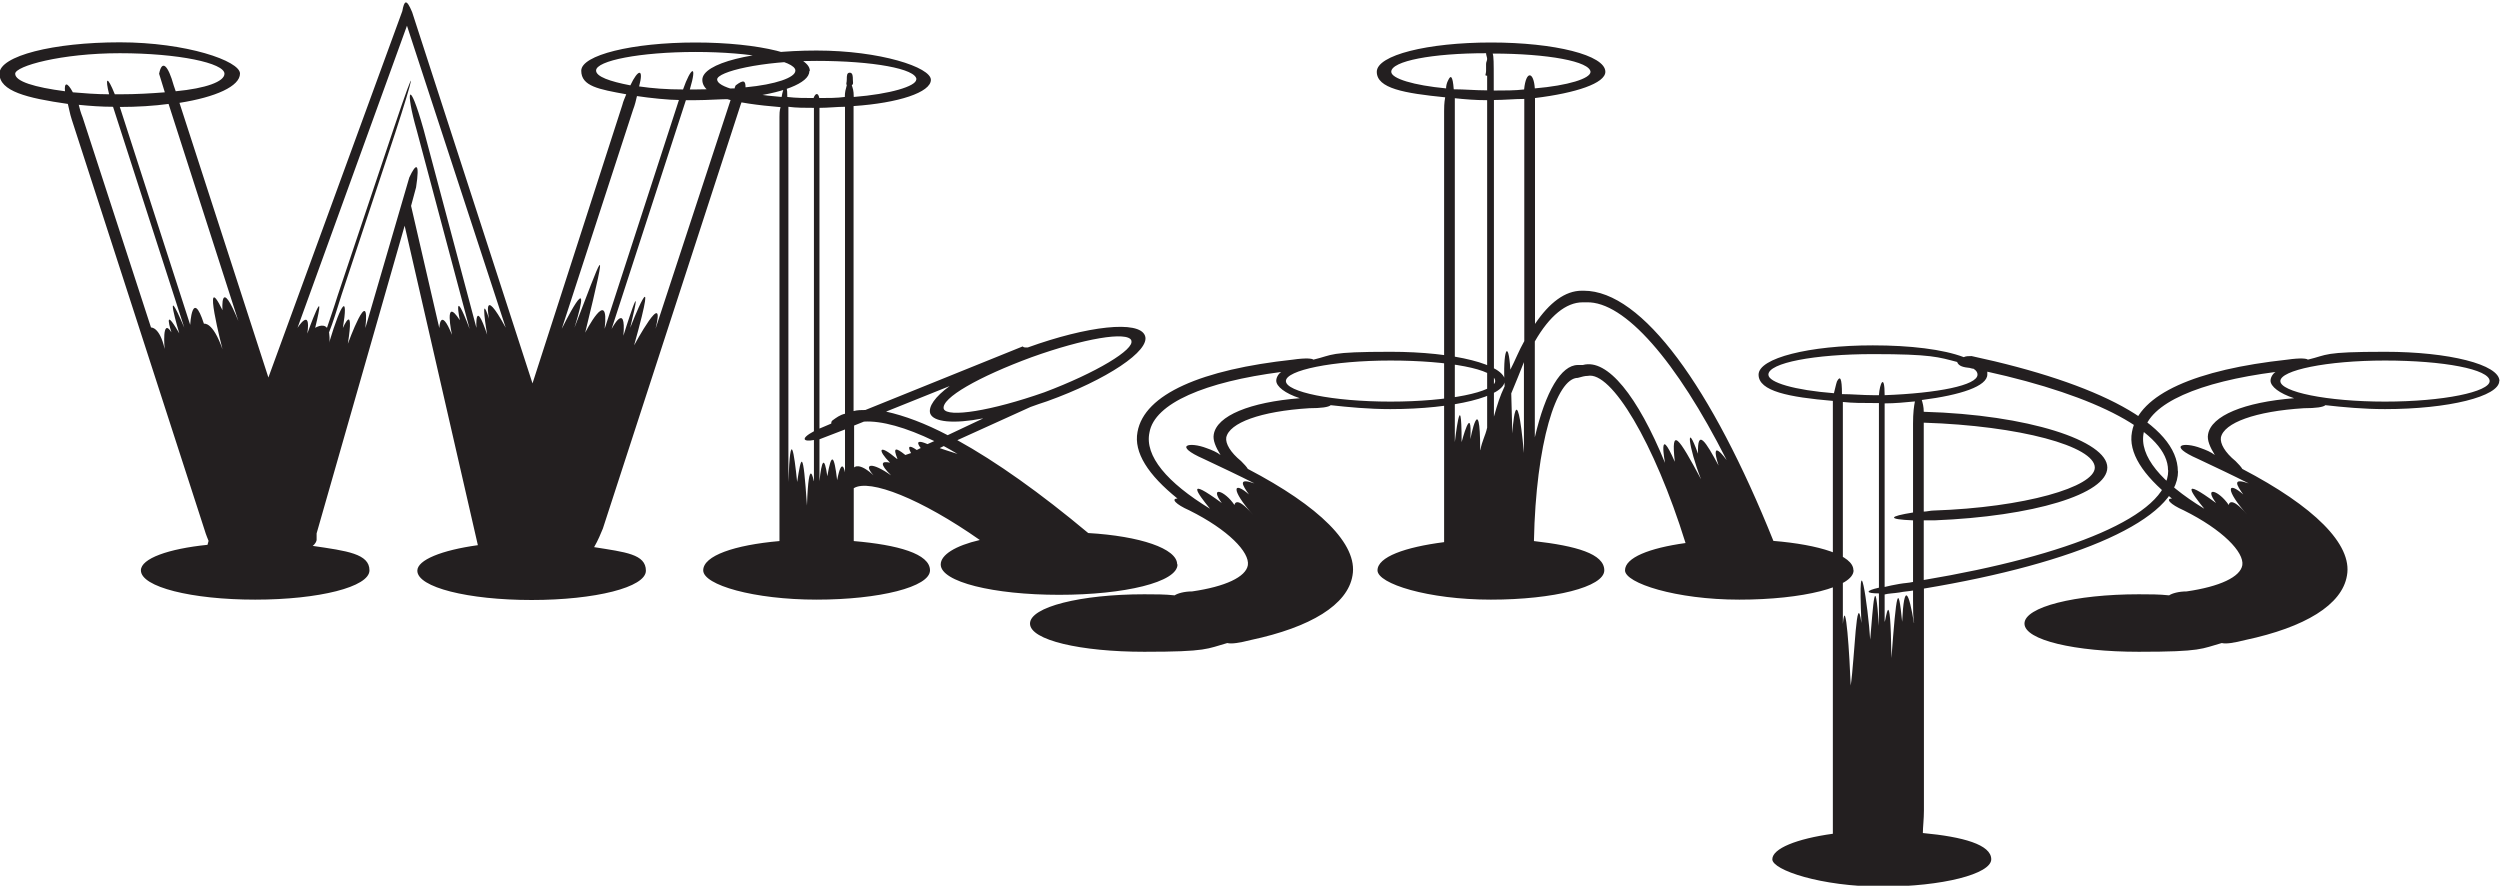 <svg viewBox="0 0 1400 496" version="1.1" xmlns="http://www.w3.org/2000/svg">
  <defs>
    <style>
      .cls-1 {
        fill: #231f20;
      }
    </style>
  </defs>
  
  <g>
    <g id="Layer_1">
      <path d="M1256.8,277.4c-9.8-8.8-10.9-3.2,1.7,10.9-9.8-11.5-10.4-5.5-10.4-5.5-5.5-8.2-14.3-10.9-7.1-1.1-20.8-15.3-13.7-5.5-6.6,3.2-24.1-14.7-36.7-29.6-33.9-42.7,2.8-16.4,31.2-28.4,73.8-33.9-1.7,1.1-2.8,3.2-2.8,4.9,0,3.2,4.9,7.1,13.2,9.8-27.9,2.2-46.5,9.8-48.2,20.3-.6,3.2,1.1,7.1,3.8,11.5-2.2-1.7-4.9-2.8-7.7-3.8-9.8-3.8-19.2-1.7-1.7,6,10.4,4.9,19.7,9.3,28.4,13.7-9.3-3.2-7.1.6-2.8,6.6M1394.2,213.4c0,6-25.8,11.5-58.6,11.5s-58.6-5.5-58.6-11.5,25.8-11.5,58.6-11.5,58.6,4.9,58.6,11.5M1399.7,213.4c0-9.3-28.4-16.4-64-16.4s-31.8,1.7-43.3,4.4c-.6-.6-3.8-1.1-11.5,0-50.9,5.5-83.2,19.2-87,40.5-2.2,11.5,6,24.1,22.4,37.3-3.8,0-1.1,3.2,6.6,6.6,21.9,10.9,33.9,23.5,32.8,30.7-1.1,6.6-12.6,12-31.2,14.7-4.4,0-8.2,1.1-9.8,2.2-5.5-.6-10.9-.6-17-.6-35.6,0-64,7.1-64,16.4s28.4,15.8,64,15.8,35-1.7,46.5-4.9c2.2.6,6.6,0,13.2-1.7,33.4-7.1,54.2-19.7,56.9-36.1,3.2-17.5-18.6-38.8-58.6-59.7-.6-1.1-2.2-2.8-3.8-4.4-6-4.9-8.7-9.8-8.2-13.2,1.7-8.2,19.2-14.7,46.5-16.4,6.6,0,10.9-.6,12-1.7,9.8,1.1,21.3,2.2,33.4,2.2,35.6,0,64-7.1,64-15.8M1071.8,348.8c-2.8-17-5.5-23.5-6.6-.6-2.2-22.4-3.2-17-6,20.3-.6-44.8-3.2-20.3-3.8-20.3v-15.3c2.2-.6,4.9-.6,8.2-1.1,2.8-.6,4.9-.6,7.7-1.1v5.5c0,5.5,0,9.3.6,12.6M1052.2,350.5c-2.2-32.2-3.2-11.5-4.9,7.7-1.1-18.1-7.1-59.1-4.9-9.3-2.8-20.3-3.8,20.3-6,35-.6-15.8-2.8-52-4.4-34.5v-124.3c5.5.6,10.9.6,17,.6h3.2v103.4c-7.7,1.7-7.7,3.2,0,3.2v18.1h0ZM1072.4,224.6c-.6,2.8-1.1,6.6-1.1,12.6v49.8c-13.7,2.2-14.7,3.8,0,4.4v34.5c-2.8.6-4.9.6-7.7,1.1-3.2.6-6,1.1-8.2,1.7v-102.8c6,0,11.5-.6,17-1.1M1107.4,209.8c0,6-22.4,10.4-52,11.5,0-12.6-2.8-6.6-3.2,0h-3.2c-6,0-12-.6-17.5-.6,0-9.3-1.1-10.4-2.8-7.1-.6,1.7-1.1,4.4-1.7,6.6-21.9-1.7-36.7-6-36.7-10.4,0-6.6,25.8-11.5,58.6-11.5s36.7,1.7,47.1,4.4c.6,1.7,2.2,2.8,6,3.2,1.1,0,2.2.6,3.2.6,1.7,1.1,2.2,2.2,2.2,3.2M1173.1,261.8c0,10.9-39.4,22.4-90.3,24.1-1.7,0-3.8.6-5.5.6v-49.8c53.7,1.7,95.8,13.2,95.8,25.2M1214.2,263.5c0,25.2-55.3,47.6-136.9,61.3v-33.4h6c55.3-2.2,96.8-14.7,96.8-29.6s-44.3-29.6-102.8-31.2c0-2.8-.6-4.9-1.1-6.6,21.9-2.8,36.7-7.7,36.7-14.3s0-1.1-.6-1.7c62.4,13.7,101.8,34.5,101.8,55.3M1219.6,264c0-26.2-44.3-49.3-115.5-64.6-1.7,0-3.2,0-4.4.6-11.5-4.4-30.1-6.6-50.9-6.6-35.6,0-64,7.1-64,16.4s17,12.6,41.6,14.7v242.4c-20.3,2.8-33.9,8.3-33.9,14.3s27.3,15.3,61.3,15.3,61.3-7.1,61.3-15.3-15.8-12.6-38.3-14.7c0-3.2.6-7.7.6-12.6v-124.3c85.9-14.3,142.3-38.8,142.3-65.7M966.8,257.5s-9.8-13.7-4.4,3.2c-7.1-13.2-12-21.3-11.5-6.6-7.1-19.7-5.5-3.8,1.7,14.3-12.6-23.5-17-30.1-14.7-9.8-9.8-22.4-5.5.6-5.5.6-15.3-37.3-32.2-58.6-46-54.8h-2.8c-9.3,0-18.1,14.7-24.1,40.5v-53.7c8.2-14.3,17.5-21.9,26.8-21.9h2.2c21.3-.6,50.3,32.8,78.3,88.1M828.9,251.9c0-34.5-5.5-6-5.5-6,1.1-21.3-4.9,1.7-4.9,1.7,0-33.9-3.8,0-3.8,0V55c5.5.6,11.5,1.1,18.1,1.1v183.4c-1.1,4.9-2.8,7.1-3.8,12.6M853.5,254.7c-4.4-48.7-6.6-12-6.6-12l-.6-22.4c2.8-6.6,4.9-12,7.1-17.5v52h0ZM853.5,191.2c-2.8,4.9-4.9,10.4-7.7,15.8-1.1-18.1-4.4-10.9-3.2,9.3-2.8,6-3.8,9.3-6,17V56c6,0,11.5-.6,17-.6v135.7h0ZM832.7,50.6c-6.6,0-12.6-.6-18.6-.6-.6-7.7-1.7-8.2-3.2-4.9-.6,1.1-1.1,2.8-1.1,4.4-18.1-1.7-30.7-5.5-30.7-9.3,0-6,23-10.4,53.1-10.4,0,1.1.6,2.2.6,3.2s-.6,1.7-.6,2.8v3.8c0,2.2-1.1,2.8.6,2.8v8.3h0ZM890.7,40.2c0,3.8-12.6,7.7-31.2,9.3-.6-9.3-4.9-10.4-6,.6-4.9.6-10.9.6-17,.6v-6c0-9.3,0-13.2-.6-14.7,30.7,0,54.8,4.4,54.8,10.4M1037.9,319.3c0-8.3-19.2-14.3-44.8-16.4-34.5-85.9-73.3-140.1-106.2-140.1h-1.1c-9.3,0-18.1,6.6-26.2,18.6V54.9c23-2.8,39.4-8.3,39.4-14.7,0-9.3-28.4-16.4-64-16.4s-64,7.1-64,16.4,15.3,12,38.3,14.3c-.6,3.2-.6,6-.6,7.7v241.4c-21.9,2.8-37.3,8.3-37.3,15.8s28.4,16.4,63.5,16.4,63.5-7.1,63.5-16.4-15.8-13.7-39.4-16.4c1.1-54.8,12.6-91.4,24.6-91.4,2.2-.6,3.8-1.1,5.5-1.1,13.2-2.8,37.3,37.3,54.8,93.6-20.3,2.8-33.9,8.2-33.9,15.3s28.4,16.4,64,16.4,64-7.1,64-16.4M700,277.4c-9.8-8.8-10.9-3.2,1.7,10.9-9.8-11.5-10.4-5.5-10.4-5.5-5.5-8.2-14.3-10.9-7.1-1.1-20.8-15.3-13.7-5.5-6.6,3.2-24.1-14.7-36.7-29.6-33.9-42.7,2.8-16.4,31.2-28.4,73.8-33.9-1.7,1.1-2.8,3.2-2.8,4.9,0,3.2,4.9,7.1,13.2,9.8-27.9,2.2-46.5,9.8-48.2,20.3-.6,3.2,1.1,7.1,3.8,11.5-2.2-1.7-4.9-2.8-7.7-3.8-9.8-3.8-19.2-1.7-1.7,6,10.4,4.9,19.7,9.3,28.4,13.7-9.3-3.2-7.1.6-2.8,6.6M837.3,213.4c0,6-25.8,11.5-58.6,11.5s-58.6-5.5-58.6-11.5,25.8-11.5,58.6-11.5,58.6,4.9,58.6,11.5M842.8,213.4c0-9.3-28.4-16.4-64-16.4s-31.8,1.7-43.3,4.4c-.6-.6-3.8-1.1-11.5,0-50.9,5.5-83.2,19.2-87,40.5-2.2,11.5,6,24.1,22.4,37.3-3.8,0-1.1,3.2,6.6,6.6,21.9,10.9,33.9,23.5,32.8,30.7-1.1,6.6-12.6,12-31.2,14.7-4.4,0-8.2,1.1-9.8,2.2-5.5-.6-10.9-.6-17-.6-35.6,0-64,7.1-64,16.4s28.4,15.8,64,15.8,35-1.7,46.5-4.9c2.2.6,6.6,0,13.2-1.7,33.4-7.1,54.2-19.7,56.9-36.1,3.2-17.5-18.6-38.8-58.6-59.7-.6-1.1-2.2-2.8-3.8-4.4-6-4.9-8.8-9.8-8.3-13.2,1.7-8.2,19.2-14.7,46.5-16.4,6.6,0,10.9-.6,12-1.7,9.8,1.1,21.3,2.2,33.4,2.2,35.6,0,64-7.1,64-15.8M526.3,250.9l2.2-1.1c2.2,1.1,4.9,2.8,7.7,4.4-5.5-1.7-9.8-3.2-9.8-3.2M473.2,264.5s-1.7-9.8-4.4,4.4c-1.7-14.3-3.2-15.8-5.5-2.2-1.7-12-3.2-8.8-4.4,2.8v-23.5l14.3-5.5v24.1h0ZM455.7,269.4s-2.8-15.8-3.8,13.7c-2.2-32.8-3.2-27.9-5.5-13.2-1.7-16.4-3.8-31.2-4.9,0V59.8c4.4.6,9.3.6,14.3.6v181.1c-8.2,4.4-5.5,6,0,4.9v23ZM502.2,256.9c-10.4-8.8-10.9-4.9-3.8,2.2-4.9-1.1-6,.6.6,7.1-10.9-7.7-15.8-6.6-9.8,0-8.3-7.7-10.9-4.4-10.9-4.4v-23.5l5.5-2.2c9.8-.6,23.5,3.2,39.4,10.9l-3.8,1.7c-8.8-3.8-3.8,2.2-3.8,2.2l-2.2,1.1c-7.1-4.9-3.2,1.7-3.2,1.7l-3.2,1.1c-5.5-4.4-7.1-4.4-4.4,2.2M550.4,234.4l-19.7,9.3c-12.6-6.6-24.1-10.9-34.5-13.2l35.6-14.3c-8.2,6-12,11.5-10.9,15.3,1.7,4.9,13.2,6,29.6,2.8M473.2,231.7c-2.8.6-4.9,2.2-7.1,3.8-.6.6-.6,1.1-.6,1.7-2.8,1.1-4.9,2.2-6.6,2.8V60.4c4.9,0,9.8-.6,14.3-.6v171.9h0ZM633.5,190.7c2.2,4.9-19.7,18.1-48.7,29-29.6,10.4-54.2,14.3-56.3,9.3-1.7-6,19.7-18.1,49.3-29,29-10.4,53.7-14.7,55.8-9.3M513.1,44.5c0,3.8-14.7,8.2-35,9.8,0-3.8-.6-4.9-1.1-6.6,1.1-.6.6-1.7.6-3.2s0-3.8-1.7-3.8-1.7,1.7-1.7,3.8-.6,2.2,0,3.2c-.6,2.2-1.1,3.8-1.1,6.6-4.4.6-9.3.6-14.3.6-.6-3.2-2.2-2.8-3.2,0-4.9,0-9.8,0-14.7-.6,0-9.8-2.2-6-3.2,0-21.3-1.7-36.1-5.5-36.1-9.8s24.6-10.4,55.8-10.4,55.8,4.4,55.8,10.4M659.2,316c0-8.8-20.8-15.8-49.8-17.5-26.8-22.4-51.4-39.9-73.3-52l41-18.6c3.2-1.1,6-2.2,9.3-3.2,33.4-12,58-28.4,54.8-36.7-3.2-8.8-32.2-5.5-65.7,6.6-1.7,0-2.2,0-2.8-.6l-88.1,35.6c-2.2,0-4.4,0-6.6.6V59.4c25.2-1.7,43.3-7.7,43.3-14.7s-28.4-16.4-64-16.4-64,7.1-64,16.4,18.1,13.2,43.8,15.3c-.6,2.2-.6,3.8-.6,5.5v237.5c-25.2,2.2-42.7,8.2-42.7,16.4s28.4,16.4,63.5,16.4,63.5-7.1,63.5-16.4-18.1-14.3-42.7-16.4v-29.6c8.8-5.5,37.8,6,70.6,29-13.7,3.2-21.9,8.3-21.9,13.7,0,9.8,29.6,17,66.3,17s66.3-7.1,66.3-17M184.2,186.3c2.2-5.5,4.4-12.6,7.1-21.3l30.1-90.8c10.4-31.8,13.2-44.3-1.1-1.7l-31.2,93c-2.2,7.1-4.4,13.2-6,18.1-2.2-2.8-6.6,0-6.6,0,7.1-29-4.4,3.2-4.4,3.2,2.2-15.3-5.5-3.2-5.5-3.2L227.9,14.4l55.3,169.1c-13.7-25.2-9.3-4.9-9.3-4.9-5.5-17-1.1,8.8-1.1,8.8-7.1-21.3-6-3.8-6-3.8l-29.6-111.1c-8.3-29.6-10.4-22.4-3.8.6l29.6,111.1c-9.8-25.8-5.5-4.9-5.5-4.9-9.3-14.3-4.4,8.2-4.4,8.2-6.6-16.4-7.1-3.8-7.1-3.8l-15.8-68.4,2.8-10.4c2.2-14.3,0-13.7-3.8-5.5l-24.6,84.3c2.8-25.8-9.8,8.8-9.8,8.8,3.8-24.1-2.8-8.8-2.8-8.8,3.2-19.2-.6-15.3-7.7,8.2.6-2.2,0-4.4,0-5.5M133.9,180.8c-10.9-27.3-9.3-7.1-9.3-7.1-12-24.6,0,21.9,0,21.9-5.5-15.8-10.4-14.3-10.4-14.3-6.6-20.3-7.7.6-7.7.6l-39.4-122c9.8,0,19.2-.6,27.3-1.7l39.4,122.6h0ZM84.6,183.5l-38.3-117.7c-1.1-2.8-1.7-4.9-2.2-7.1,6,.6,12.6,1.1,19.2,1.1l39.9,123.7c-12.6-29.6-2.8,3.2-2.8,3.2-9.8-17-4.4-.6-4.4-.6-5.5-8.8-3.8,9.3-3.8,9.3-2.8-12.6-7.7-12-7.7-12M338.6,184.1c2.8-24.6-10.9,2.2-10.9,2.2,14.3-58.6,8.8-41-6-2.8,11.5-37.3-7.1.6-7.1.6l39.9-122.6c1.1-2.8,1.7-5.5,2.2-7.7,7.1,1.1,18.1,2.2,23.5,2.2l-41.6,128.1h0ZM367.1,184.1c6-24.1-12,9.3-12,9.3,15.3-54.8-2.2-9.8-2.2-9.8,8.8-36.1-3.8,4.4-3.8,4.4,1.7-19.7-6.6-3.8-6.6-3.8l41.6-128.1h5.5c6.6,0,13.7-.6,19.7-.6l-42.2,128.6h0ZM125.7,41.3c0,4.4-10.4,8.2-27.3,9.8l-1.1-3.2c-3.2-11.5-6.6-14.7-8.2-6.6l3.2,10.4c-7.7.6-15.8,1.1-25.2,1.1h-2.8c-4.4-10.9-5.5-9.3-3.2,0-7.1,0-14.3-.6-20.3-1.1-3.2-6-4.9-5.5-4.4-.6-17-2.2-27.9-5.5-27.9-9.8s25.8-11.5,58.6-11.5,58.6,5.5,58.6,11.5M445.4,39.6c0,3.8-10.9,7.7-27.9,9.3,0-3.8-1.1-4.4-5.5-1.1,0,0-.6,1.1-.6,1.7-6.6,0-14.3.6-21.9.6h-3.2c4.4-14.7.6-12.6-3.8,0-9.3,0-17-.6-24.6-1.7,2.8-10.4-.6-9.8-4.9-.6-11.5-2.2-19.2-4.9-19.2-8.3,0-5.5,24.6-10.4,55.8-10.4s55.8,4.9,55.8,10.4M453.5,39.6c0-8.8-28.4-15.8-64-15.8s-64,7.1-64,15.8,9.8,10.4,25.2,13.2c-.6,1.7-1.7,3.8-2.2,6l-50.3,155.9L230.8,6.8c-3.2-7.7-4.4-6.6-5.5-.6l-75,205.2L100.5,57.6c20.3-3.2,33.9-9.3,33.9-16.4s-30.1-17.5-67.3-17.5S-.3,31.3-.3,41.2s15.3,13.7,38.3,17c.6,2.2,1.1,5.5,2.2,8.8l74.4,229.9c.6,2.2,2.2,6,2.2,6l-.6,2.2c-21.9,2.2-37.3,7.7-37.3,14.3,0,9.3,28.4,16.4,64,16.4s64-7.1,64-16.4-12.6-10.9-31.8-13.7c0,0,1.7-1.1,2.2-3.2v-3.8l49.3-172.3,41,178.9c-20.3,2.8-33.9,8.3-33.9,14.3,0,9.3,28.4,16.4,64,16.4s64-7.1,64-16.4-11.5-10.4-29-13.2c2.2-3.8,3.8-7.7,4.9-10.4l77.2-237.5c.6-1.1.6-2.8,1.1-3.8,21.9-2.2,37.3-8.2,37.3-14.7" class="cls-1"></path>
    </g>
  </g>
</svg>